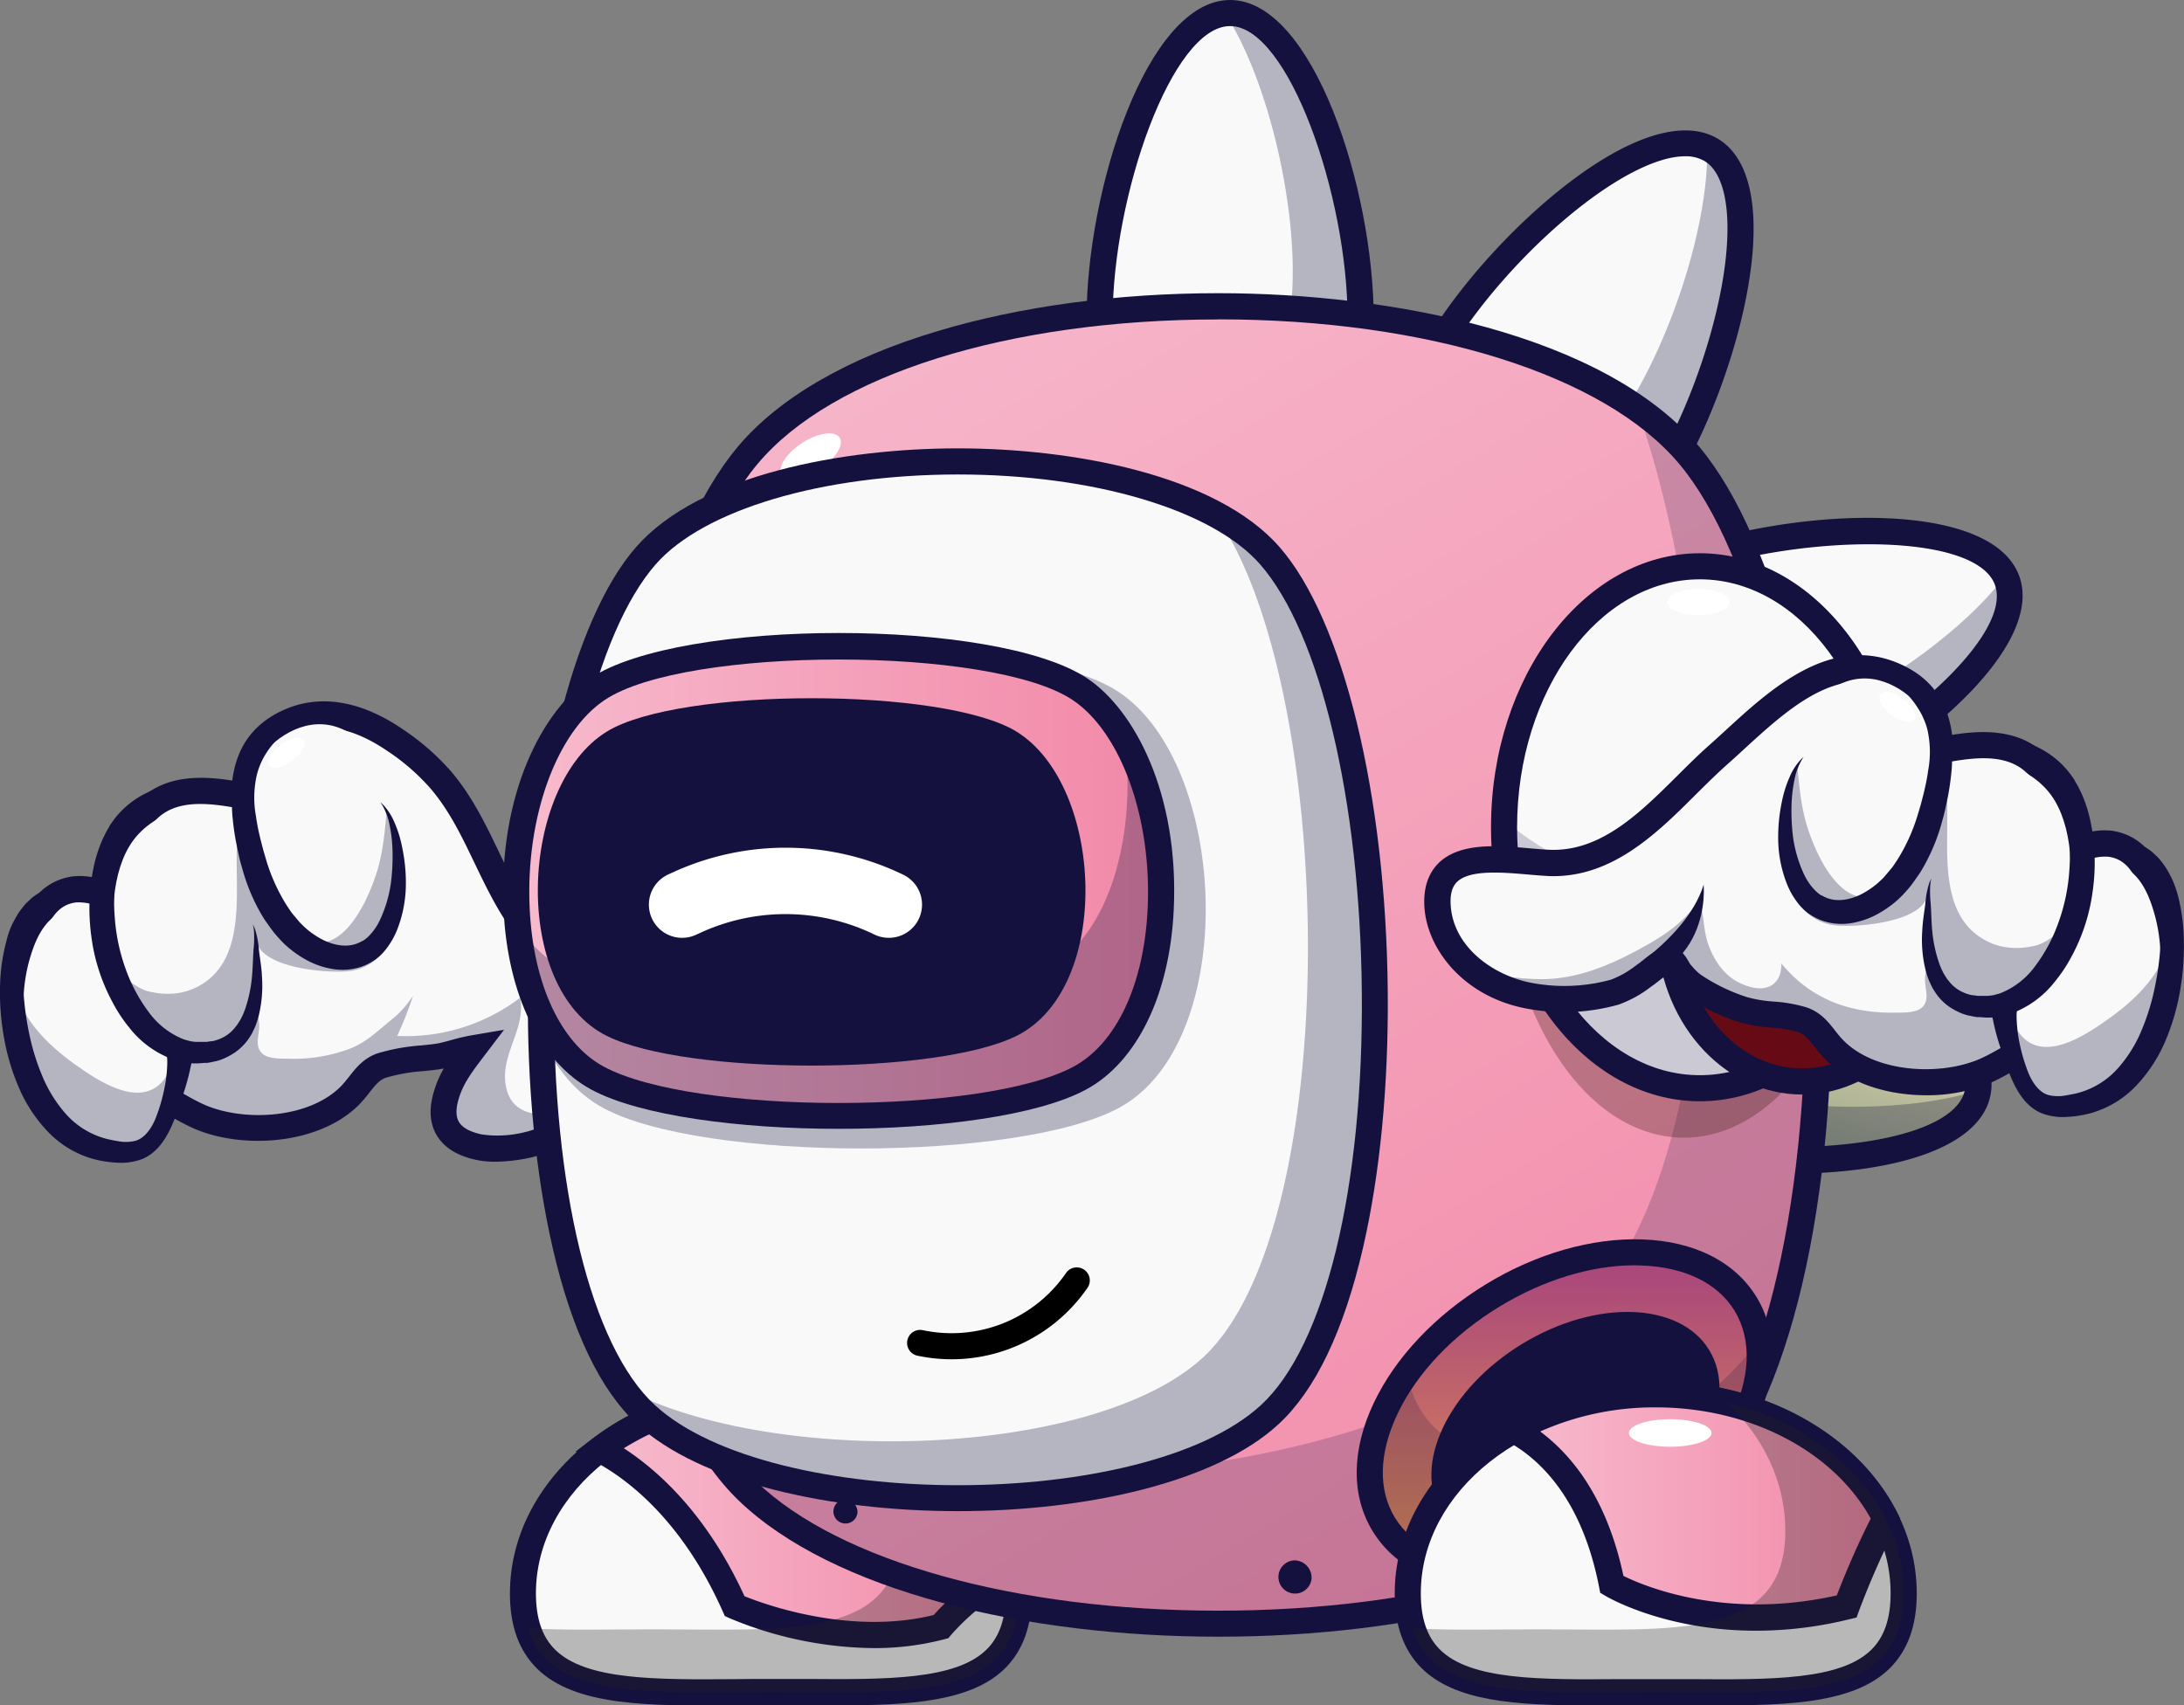 <svg id="Layer_1" data-name="Layer 1" xmlns="http://www.w3.org/2000/svg" xmlns:xlink="http://www.w3.org/1999/xlink" viewBox="0 0 489.03 381.92"><rect x="0" y="0" width="489.03" height="381.92" fill="#808080" stroke="none"/><defs><style>.cls-1{fill:#f9f9fa;}.cls-2,.cls-3,.cls-9{fill:#15113f;}.cls-11,.cls-3,.cls-7{opacity:0.3;}.cls-4{fill:#fff;}.cls-5{fill:url(#linear-gradient);}.cls-6{fill:url(#linear-gradient-2);}.cls-7{fill:#221f1f;}.cls-8{fill:url(#linear-gradient-3);}.cls-9{opacity:0.2;}.cls-10{fill:url(#linear-gradient-4);}.cls-11{fill:#36190e;}.cls-12{fill:url(#linear-gradient-5);}.cls-13{fill:url(#linear-gradient-6);}.cls-14{fill:#660b16;}.cls-15,.cls-16{fill:none;stroke-linecap:round;stroke-miterlimit:10;}.cls-15{stroke:#fff;stroke-width:14.87px;}.cls-16{stroke:#000;stroke-width:5.84px;}</style><linearGradient id="linear-gradient" x1="4735.08" y1="3630.61" x2="4793.53" y2="3630.61" gradientTransform="translate(5118.46 -3450.12) rotate(104.75)" gradientUnits="userSpaceOnUse"><stop offset="0" stop-color="#f8e1bf"/><stop offset="1" stop-color="#8b9f80"/></linearGradient><linearGradient id="linear-gradient-2" x1="134.29" y1="339.21" x2="227.72" y2="339.21" gradientUnits="userSpaceOnUse"><stop offset="0" stop-color="#f7bbce"/><stop offset="1" stop-color="#f288a8"/></linearGradient><linearGradient id="linear-gradient-3" x1="164.9" y1="40.16" x2="372.97" y2="384.72" xlink:href="#linear-gradient-2"/><linearGradient id="linear-gradient-4" x1="350.36" y1="386.66" x2="350.36" y2="253.33" gradientUnits="userSpaceOnUse"><stop offset="0" stop-color="#faaf41"/><stop offset="1" stop-color="#91298c"/></linearGradient><linearGradient id="linear-gradient-5" x1="115.59" y1="197.35" x2="259.99" y2="197.35" xlink:href="#linear-gradient-2"/><linearGradient id="linear-gradient-6" x1="339" y1="337.26" x2="422.18" y2="337.26" xlink:href="#linear-gradient-2"/></defs><title>changenarrative</title><path class="cls-1" d="M98.76,236.46c2.53-.5,4.92-1.41,7.42-1.81-2.7,3.59-5.16,6.61-6.37,11.14-1.73,6.44,1.49,9.88,7.56,11.13,3.21.66,7.3.2,10.44-.43a22.38,22.38,0,0,0,6.32-2.41c4.54-2.38,9-4.72,12.07-9,3.48-4.77,2.06-11.82-.18-16.77-3.5-7.7-11.83-12.92-17.16-19.35-8.57-10.35-11.44-24.09-20.23-34.34a51.94,51.94,0,0,0-10-8.78c-7.26-5-16-8-24.41-4-7,3.35-9.41,9-9.56,16.35-6.41-1.13-15.07-2.65-21,2.58-4.26,3.79-6.43,9.89-6.46,15.5,0,3,1.11,3.47-1.85,3.71s-5.81-1.29-8.8-.83c-7.26,1.1-9.68,8.31-10.49,14.68a43.63,43.63,0,0,0-.53,7.56,56.26,56.26,0,0,0,1.06,8.67c1.47,7,6.36,9.39,12.31,12.31,2.95,1.45,6,1.36,9.41,1.36,6.88,0,10.09,3.51,16,6.18,10,4.53,26.18,3.49,34.17-4.77,2.32-2.41,3.67-5.47,7-6.59,3.81-1.27,7.84-1.42,11.8-1.91C97.78,236.64,98.27,236.56,98.76,236.46Z"/><path class="cls-2" d="M110.92,260.17a21,21,0,0,1-4.14-.38c-4.23-.88-7.23-2.69-8.9-5.4C96.3,251.85,96,248.7,97,245a23.87,23.87,0,0,1,2.36-5.71h0c-.56.11-1.13.21-1.71.27-.91.12-1.83.21-2.75.31a39,39,0,0,0-8.47,1.48c-1.43.48-2.35,1.59-3.73,3.35a30.53,30.53,0,0,1-2.1,2.49c-9,9.3-26.64,10.3-37.47,5.41-1.89-.86-3.54-1.8-5-2.63-3.22-1.84-5.77-3.3-9.82-3.3h-.58c-3.3,0-6.73,0-10.12-1.66l-.11-.05c-6.18-3-12-5.91-13.77-14.28a58.74,58.74,0,0,1-1.12-9.13,46.89,46.89,0,0,1,.55-8.07c1.63-12.84,8-16.44,13-17.2a15.47,15.47,0,0,1,5.66.42,19.52,19.52,0,0,0,2.52.4c0-.26,0-.53,0-.82,0-6.95,2.82-13.56,7.44-17.67,5.91-5.24,13.93-4.78,20.23-3.81.93-7.38,4.55-12.49,11-15.57,8.21-3.93,17.66-2.48,27.33,4.19a54.06,54.06,0,0,1,10.61,9.28c4.72,5.51,7.8,11.91,10.77,18.1,2.84,5.9,5.52,11.47,9.49,16.27a73.06,73.06,0,0,0,6.39,6.46c4.29,4,8.72,8.13,11.18,13.55,1.28,2.83,5.06,12.6-.11,19.7-3.54,4.85-8.39,7.39-13.09,9.85a25.32,25.32,0,0,1-7.09,2.68A38.77,38.77,0,0,1,110.92,260.17Zm1.94-29.55-5,6.58c-2.4,3.19-4.3,5.7-5.28,9.34-.55,2.05-.47,3.66.22,4.78,1,1.6,3.32,2.37,5.11,2.74a24.88,24.88,0,0,0,9.28-.44,19.28,19.28,0,0,0,5.54-2.13c4.28-2.24,8.33-4.36,11.06-8.11s1.48-9.52-.48-13.84-5.8-7.93-9.84-11.7a77.36,77.36,0,0,1-6.91-7c-4.43-5.35-7.39-11.51-10.26-17.47-2.93-6.12-5.71-11.9-9.94-16.83a47.86,47.86,0,0,0-9.49-8.27c-8-5.49-15.18-6.75-21.48-3.73-5.4,2.58-7.76,6.7-7.91,13.77l-.06,3.41-3.36-.59c-6.1-1.08-13.68-2.41-18.53,1.89-3.35,3-5.45,8.09-5.48,13.33a12.24,12.24,0,0,0,.11,1.52,4.32,4.32,0,0,1-.72,3.51A5.28,5.28,0,0,1,25.58,203a17.42,17.42,0,0,1-5-.5A10.85,10.85,0,0,0,17,202.1c-1.63.25-6.62,1-8,12.16a43,43,0,0,0-.5,7.05,53.14,53.14,0,0,0,1,8.21c1.17,5.59,4.93,7.44,10.63,10.24l.11.05c2.17,1.07,4.65,1.06,7.53,1.06h.59c5.6,0,9.22,2.07,12.72,4.07,1.4.8,2.86,1.63,4.49,2.37,8.84,4,23.69,3.28,30.87-4.14.58-.61,1.12-1.3,1.69-2,1.55-2,3.31-4.23,6.49-5.3a44.93,44.93,0,0,1,9.72-1.75c.88-.09,1.77-.18,2.65-.29.44-.05.85-.12,1.26-.2h0c1-.21,2-.49,3.14-.8a40.28,40.28,0,0,1,4.39-1Z"/><path class="cls-3" d="M98.74,236.34l1-.26c2.55-.7,7.5.13,9.22-2.19-.63,3.55-5.42,5.25-7.29,8.2-1.64,2.59-2.44,7.2-1.12,10.12,3.09,6.84,13.75,4.83,19.08,2.9a48.62,48.62,0,0,0,9.28-4.23c1.45-.94,2.27-2.53,3.58-3.65-2.39,2.6-7.33,2.39-10.65,2.36-3.77,0-7.08-1.4-8.23-5.06-2.43-7.75,4.31-13.59,2.86-21.09A42.24,42.24,0,0,1,88.94,232a83.59,83.59,0,0,0,3.55-9,24.54,24.54,0,0,1-4.07,4.75c-3.45,2.68-6,5.54-10.22,7.16a35.89,35.89,0,0,1-14,2.18c-1.53,0-4.1,0-5.36-1.05-2-1.72-.72-4.17-.8-6.6-.08-2.06-1.14-5.27-.67-7.23-1.2,5-4.29,11.61-9.5,13.4-6.7,2.31-14.18-1.76-17.87-7.34-.76-1.14-1.17-2.44-2-3.53.06,3.87,2.07,7.74,3.17,11.55,4,13.83,15.87,17.06,28.92,17.58,7.88.31,16.32-3.61,20.2-10.49a17.84,17.84,0,0,1,2.41-3.85c1.73-1.67,4.27-1.15,6.42-1.26A44.57,44.57,0,0,0,98.74,236.34Z"/><path class="cls-1" d="M24.83,203.33c-3.19-1.38-7.32-.59-10.43.64-4.8,1.9-6.76,7.11-8,11.71a36.92,36.92,0,0,0-.66,15.2,50.35,50.35,0,0,0,1.64,7.67,33,33,0,0,0,7.12,13.31,18.93,18.93,0,0,0,10.2,5.78c4.88.94,8.5.71,10.95-3.88,2.15-4,3.93-14.81,1.05-18.74Z"/><path class="cls-2" d="M23.76,199l-.3-.15a5.8,5.8,0,0,0-.9-.41,12,12,0,0,0-3.76-.71,19.79,19.79,0,0,0-6,.66,17.37,17.37,0,0,0-3.56,1.33,10.89,10.89,0,0,0-1.85,1.16l-.23.17-.26.25-.37.35-.74.69c-.5.59-1.06,1.28-1.53,1.95a22.36,22.36,0,0,0-1.21,2.09,16.14,16.14,0,0,0-1,2.26A24.53,24.53,0,0,0,1.37,211,42.32,42.32,0,0,0,0,221.3a56.61,56.61,0,0,0,.88,11,49.84,49.84,0,0,0,3.23,11,33.23,33.23,0,0,0,6.42,9.94,22.4,22.4,0,0,0,10,6.21,22.93,22.93,0,0,0,2.82.63,26.51,26.51,0,0,0,2.68.29,13.49,13.49,0,0,0,5.75-.78c5.55-2.23,7.48-9.33,9.21-14.45a53.28,53.28,0,0,0,1.75-6.44c.16-.83.57-1.55-.17-2.06a11.19,11.19,0,0,0-2.51-.95,27.23,27.23,0,0,1-3.37-1.58c.57.31.77,3,.77,3.62a31.14,31.14,0,0,1-.6,5.78,38.63,38.63,0,0,1-2,6.89c-.93,2.32-2.51,4.54-4.57,5.09a9.06,9.06,0,0,1-3.78.09c-.75-.12-1.39-.25-2.26-.44a16.4,16.4,0,0,1-2.11-.63,18.38,18.38,0,0,1-7.48-5.14A30.35,30.35,0,0,1,9.48,241a51.07,51.07,0,0,1-3-9.8,65.52,65.52,0,0,1-1.27-10,46.24,46.24,0,0,1,.44-9.31,23.17,23.17,0,0,1,1-4,18.32,18.32,0,0,1,.75-1.8c.28-.53.55-1,.86-1.5.21-.27.43-.53.64-.79l.32-.38.08-.1.06-.07-.06.06.14-.15a12.09,12.09,0,0,1,1.28-1.07,15.19,15.19,0,0,1,2.85-1.64,21.78,21.78,0,0,1,5.29-1.61,13.51,13.51,0,0,1,3.61-.12,8.44,8.44,0,0,1,1,.17Z"/><path class="cls-1" d="M54.3,182.6c-8.55-4.21-20.51-1.36-25.45,7.1-4.22,7.23-4.34,18.77-1.85,27.18,2.42,8.21,8.53,18.59,18.2,18.89,10.94.34,12.8-10.43,12.2-19.48-.15-2.25.09-5-.76-7.13Z"/><path class="cls-2" d="M54,178.34l-1.25-.73a19,19,0,0,0-3.85-1.54,22.65,22.65,0,0,0-14.95,1,20.29,20.29,0,0,0-8.38,6.39l-.85,1.19-.1.15,0,0-.07.12,0,.07-.17.28-.33.57-.33.58-.34.69c-.21.46-.47.94-.64,1.39a31.32,31.32,0,0,0-1.77,5.69,45,45,0,0,0-.85,12.2,49.73,49.73,0,0,0,.81,6.25,42.59,42.59,0,0,0,4.37,12A32.79,32.79,0,0,0,28.84,230a21.85,21.85,0,0,0,10.57,7.49,12.38,12.38,0,0,0,1.6.37,7.93,7.93,0,0,0,1.6.24l.81.05.4,0h.55l1.35-.11.68,0,.83-.15c.55-.12,1.11-.22,1.64-.37a14,14,0,0,0,2.87-1.28A12,12,0,0,0,56,232.13l.37-.59.29-.61c.19-.41.4-.81.56-1.22a22,22,0,0,0,.75-2.4,28.44,28.44,0,0,0,.69-8.55c-.11-2.51-.56-4.63-.71-6.33a20.19,20.19,0,0,0-.76-4.06,5.4,5.4,0,0,0-.41-1c-.1-.22-.16-.33-.16-.33s0,.12.08.36a8.24,8.24,0,0,1,.16,1.05,24.31,24.31,0,0,1-.07,4c-.16,1.8-.14,3.91-.37,6.27a30.7,30.7,0,0,1-1.65,7.59,16.8,16.8,0,0,1-.85,1.89c-.17.31-.36.59-.54.88l-.28.44-.32.39a8.09,8.09,0,0,1-3.09,2.54,9.47,9.47,0,0,1-1.94.68c-.33.06-.66.07-1,.12l-.49.08H44.15c-.16,0,.17,0,.13,0H44.2l-.14,0-.28,0-.56-.07a5.4,5.4,0,0,1-1.13-.23,10.68,10.68,0,0,1-1.1-.33,17.74,17.74,0,0,1-7.71-6.08,36.26,36.26,0,0,1-5.15-9.64A42.55,42.55,0,0,1,25.74,206a53.3,53.3,0,0,1-.19-5.49,46,46,0,0,1,.46-5.32,34.14,34.14,0,0,1,1.18-4.93,19.33,19.33,0,0,1,2-4.27,20.06,20.06,0,0,1,1.33-1.81A20.76,20.76,0,0,1,32,182.61l.81-.73.86-.65a16.6,16.6,0,0,1,1.76-1.15,22.53,22.53,0,0,1,7.2-2.6,24.42,24.42,0,0,1,6.07-.27,21.85,21.85,0,0,1,3.93.71Z"/><path class="cls-1" d="M77.42,163.66c-7-3.64-14.16,0-18.71,5.28-5.44,6.34-4.79,13.36-3,21,1.56,6.83,4.23,13.75,9.3,18.93,4.2,4.28,11.85,7.89,17.73,4,4.25-2.84,6.12-9.37,6.49-14,.42-5.2-.31-13.76-4-17.53Z"/><path class="cls-2" d="M77.42,161.26l-1.16-.73a11.91,11.91,0,0,0-3.78-1.34,12.84,12.84,0,0,0-6.35.52A19.49,19.49,0,0,0,59,164a22.56,22.56,0,0,0-3.22,3.55,18.75,18.75,0,0,0-2.5,4.73,25.5,25.5,0,0,0-1.16,11.18,52.68,52.68,0,0,0,.84,5.63c.19.92.39,1.85.58,2.78s.51,1.91.77,2.87a42.68,42.68,0,0,0,4.87,11.12c.6.85,1.19,1.71,1.82,2.54s1.3,1.57,2.1,2.43a20.47,20.47,0,0,0,2.39,2.11,22.61,22.61,0,0,0,2.67,1.79,18.32,18.32,0,0,0,6.1,2.24,13.26,13.26,0,0,0,6.69-.48,12.3,12.3,0,0,0,3-1.54l.18-.11,0,0,.14-.1.06-.06.25-.21c.18-.15.31-.24.53-.45a11.86,11.86,0,0,0,1.16-1.25,17.71,17.71,0,0,0,2.83-5A28.38,28.38,0,0,0,90.88,198a38.23,38.23,0,0,0-.78-8A26.59,26.59,0,0,0,88.25,184a13.48,13.48,0,0,0-2.1-3.38,7.32,7.32,0,0,0-.73-.74l-.26-.24s.07.1.19.3a7,7,0,0,1,.52.87,14.7,14.7,0,0,1,1.28,3.57,31.38,31.38,0,0,1,.73,5.81,46.78,46.78,0,0,1-.35,7.56A29.07,29.07,0,0,1,85.09,206a13,13,0,0,1-2.42,3.55,8,8,0,0,1-.66.6,4.76,4.76,0,0,1-.49.37l-.26.2-.07.05.08-.06,0,0-.11,0a7.17,7.17,0,0,1-1.8.78c-2.49.72-5.56,0-8.31-1.72a18.36,18.36,0,0,1-2-1.41c-.33-.26-.62-.52-.89-.77s-.61-.59-.94-.92c-.49-.54-1.08-1.28-1.62-1.91s-1-1.42-1.48-2.12a41.55,41.55,0,0,1-4.39-9.62L59,190.55c-.23-.88-.46-1.76-.68-2.63-.42-1.74-.78-3.44-1-5.1a22.8,22.8,0,0,1,.18-9.24A16.28,16.28,0,0,1,59,169.71a19.5,19.5,0,0,1,2.37-3.39,19.13,19.13,0,0,1,5.6-4.55,12.39,12.39,0,0,1,5.42-1.43,12.94,12.94,0,0,1,3.72.49Z"/><path class="cls-3" d="M38,239.7c-4.17,8.58-12.74,4.38-18.78.36-6.63-4.43-13.09-9.9-15.51-17.48-2.57,7.55,1.86,17.77,5,24.19,3.59,7.29,8,10.4,16.12,11.59C34.41,259.77,40.56,248.19,38,239.7Z"/><path class="cls-3" d="M86.68,181c-.33,3.13,2.06,5.95,2.84,8.85a31.71,31.71,0,0,1,.71,8.19c.09,7.92-3,18.19-11.82,19.42-4.39.6-20.12-.48-21-6.92.92,6.84,1.6,15.46-3.46,21A11.61,11.61,0,0,1,45.33,235c-8.26.09-10.8-5.25-15.57-11-2.73-3.29-5.48-8-6-12.24-.34,4,6,9.41,9.44,10.25,5,1.22,9.67.45,13.53-2.66C54.06,213.4,53,201.75,53,193c0-4.49,0-9.44,1.41-13.5.77,5,3.07,10.32,4.8,15.21,1.6,4.56,2.64,10.86,6.43,14,10,8.32,16.79-6.68,19-14.27C85.89,190,86.18,185.69,86.68,181Z"/><path class="cls-4" d="M60.36,171.48c.73,1,3,.45,5.14-1.15s3.21-3.68,2.48-4.64-3-.45-5.14,1.15S59.63,170.52,60.36,171.48Z"/><path class="cls-1" d="M304.66,71.3c0,27.44-13.08,31-29.22,31s-29.22-3.54-29.22-31S259.3,2.92,275.44,2.92,304.66,43.87,304.66,71.3Z"/><path class="cls-2" d="M275.44,105.2c-16.69,0-32.14-4.11-32.14-33.9C243.3,42.59,256.79,0,275.44,0s32.15,42.59,32.15,71.3C307.59,101.09,292.14,105.2,275.44,105.2Zm0-99.36c-13.05,0-26.3,38.09-26.3,65.46,0,25.94,11.91,28.05,26.3,28.05s26.3-2.11,26.3-28C301.74,43.93,288.49,5.84,275.44,5.84Z"/><path class="cls-3" d="M275.44,2.92a10.19,10.19,0,0,0-1.1.09c9,14,15.13,39,15.13,57.77,0,27.44-13.09,31-29.22,31A57.59,57.59,0,0,1,249.93,91c5,9.65,14.55,11.3,25.51,11.3,16.14,0,29.22-3.54,29.22-31S291.58,2.92,275.44,2.92Z"/><path class="cls-1" d="M372.39,107.2C358,130.59,345,126.76,331.28,118.32S308.22,100,322.57,76.63s46.92-51.43,60.68-43S386.74,83.82,372.39,107.2Z"/><path class="cls-2" d="M349.21,127.72c-6.65,0-13.16-3-19.46-6.91-14.23-8.74-25.25-20.32-9.67-45.71,7.39-12,19.38-25.15,31.28-34.22,14.18-10.8,26-14.26,33.42-9.73s9.66,16.67,6.45,34.19c-2.7,14.72-9,31.35-16.35,43.39C366.19,122.88,357.59,127.72,349.21,127.72ZM377.31,35c-5.5,0-13.44,3.67-22.4,10.49-11.37,8.67-22.81,21.17-29.85,32.64-13.56,22.11-4.52,30.14,7.75,37.67s23.52,12,37.08-10.16h0c7-11.46,13-27.32,15.59-41.38,2.67-14.55,1.26-25.08-3.76-28.16A8.27,8.27,0,0,0,377.31,35Z"/><path class="cls-3" d="M383.25,33.64a10,10,0,0,0-1-.5c.36,16.64-7.53,41.17-17.33,57.15-14.35,23.38-27.36,19.55-41.11,11.11a57.69,57.69,0,0,1-8.39-6.05c-.79,10.84,6.49,17.23,15.84,23C345,126.76,358,130.59,372.39,107.2S397,42.08,383.25,33.64Z"/><path class="cls-1" d="M395.51,181.19c-25.71,9.57-33.59-1.46-39.22-16.58s-6.87-28.63,18.84-38.2,68.65-11.58,74.28,3.54S421.23,171.62,395.51,181.19Z"/><path class="cls-2" d="M378.84,187.68a23.13,23.13,0,0,1-11.95-3c-7-4.13-10.69-12-13.34-19.05s-5-15.41-2.36-23.14c2.7-7.92,10.19-14.08,22.92-18.81,26.91-10,71.53-12.22,78,5.25s-28.71,45-55.62,55C389.82,186.43,383.94,187.68,378.84,187.68Zm39.56-65.79c-13.66,0-29.71,2.59-42.25,7.26-11,4.09-17.33,9.07-19.43,15.22-2,6,0,13.08,2.31,19.22s5.36,12.84,10.82,16,13.67,2.9,24.64-1.19h0c25.66-9.55,56.73-35.25,52.18-47.48C444.34,124.72,432.68,121.89,418.4,121.89Z"/><path class="cls-3" d="M449.41,130a10.07,10.07,0,0,0-.47-1c-10,13.33-31.3,27.79-48.87,34.33-25.71,9.57-33.59-1.46-39.22-16.59a56.67,56.67,0,0,1-2.87-9.93c-7.3,8.05-5.51,17.57-1.69,27.85,5.63,15.12,13.51,26.15,39.22,16.58S455,145.08,449.41,130Z"/><path class="cls-5" d="M369.14,256.1c-26.53-7-26.62-20.53-22.51-36.14S357.49,192.6,384,199.59s62.8,30.06,58.69,45.67S395.67,263.09,369.14,256.1Z"/><path class="cls-2" d="M400.79,262.84a131.57,131.57,0,0,1-32.39-3.91c-28.81-7.58-28.85-23.57-24.6-39.71,1.93-7.34,4.79-15.48,11.39-20.28,6.77-4.93,16.44-5.64,29.57-2.18,27.77,7.31,65.52,31.21,60.77,49.24C442.42,257.82,422.18,262.84,400.79,262.84Zm-30.58-62.39c-4.8,0-8.63,1.07-11.58,3.21-5.11,3.73-7.51,10.71-9.18,17-3.66,13.92-4.65,26,20.43,32.58,26.48,7,66.68,3.85,70-8.77s-30.13-35.13-56.6-42.1A52.18,52.18,0,0,0,370.21,200.45Z"/><path class="cls-3" d="M442.71,245.26a10.36,10.36,0,0,0,.19-1.09c-15.82,5.16-41.59,4.69-59.72-.08-26.53-7-26.62-20.54-22.51-36.15a58.16,58.16,0,0,1,3.37-9.78c-10.6,2.38-14.62,11.2-17.41,21.8-4.11,15.61-4,29.16,22.51,36.14S438.6,260.86,442.71,245.26Z"/><path class="cls-1" d="M228.14,356.83c0,24.61-24.86,22.09-55.52,22.09s-55.52,2.52-55.52-22.09,24.86-44.57,55.52-44.57S228.14,332.21,228.14,356.83Z"/><path class="cls-2" d="M187.56,381.92c-2.32,0-4.69,0-7.11,0-5.11,0-10.54,0-15.66,0-19.3.14-36,.26-44.61-8.31-4-4-6-9.49-6-16.74,0-26.19,26.21-47.5,58.44-47.5s58.44,21.31,58.44,47.5c0,7.25-2,12.73-6,16.74C217.51,381.07,203.8,381.92,187.56,381.92ZM172.62,376c2.67,0,5.3,0,7.88,0,18,.13,33.53.24,40.44-6.62,2.88-2.85,4.28-7,4.28-12.59,0-23-23.6-41.65-52.6-41.65S120,333.86,120,356.83c0,5.62,1.4,9.74,4.28,12.59,6.91,6.86,22.44,6.75,40.44,6.62C167.32,376,170,376,172.62,376Z"/><path class="cls-6" d="M172.62,312.26c-14.87,0-28.37,4.7-38.33,12.34,7.45,3.9,20.58,13.43,30.22,35.11,0,0,23.34,10.66,46.17,4.57,0,0,7.12-8.59,17-12.87C224.39,329.35,201,312.26,172.62,312.26Z"/><path class="cls-2" d="M195.56,369.09a85.33,85.33,0,0,1-32.26-6.72l-1-.46-.45-1c-9.37-21.08-22.13-30.17-28.9-33.71l-4.06-2.12,3.63-2.79c10.89-8.35,25.13-12.95,40.11-12.95,29.47,0,54.4,17.91,58,41.64l.34,2.23-2.07.89c-9.13,3.94-15.89,12-15.95,12.06l-.6.71-.9.24A61.35,61.35,0,0,1,195.56,369.09ZM166.7,357.47c4.49,1.82,23.68,8.82,42.37,4.21a55.57,55.57,0,0,1,15.37-12c-4.31-19.84-26.12-34.54-51.82-34.54a61.32,61.32,0,0,0-32.93,9.2C147.34,329.32,158.29,339.09,166.7,357.47Z"/><path class="cls-7" d="M188.64,314.15c8.11,7.75,13,17.74,13,28.65,0,24.62-24.86,22.09-55.53,22.09-10.19,0-19.74.28-27.95-.25,5,16.22,27.51,14.28,54.45,14.28,30.66,0,55.52,2.52,55.52-22.09C228.14,336.69,211.49,319.67,188.64,314.15Z"/><path class="cls-4" d="M185.11,320.92c0,1.7-4.14,3.08-9.25,3.08s-9.24-1.38-9.24-3.08,4.14-3.09,9.24-3.09S185.11,319.21,185.11,320.92Z"/><path class="cls-8" d="M378.31,333.88c-41,39.6-169.92,39.6-210.94,0-40.39-39-36.72-188,0-231.86C204.66,57.46,341,57.46,378.31,102,415,145.9,418.71,294.88,378.31,333.88Z"/><path class="cls-2" d="M272.84,366.54c-43.2,0-86.4-10.19-107.5-30.56-19.19-18.52-30.33-62-29.81-116.23C136,168,147.65,121,165.13,100.14c9.18-11,24.69-20,44.85-26,18.53-5.55,40.27-8.48,62.86-8.48,38.13,0,86.45,9,107.71,34.46C398,121,409.65,168,410.15,219.75c.53,54.25-10.62,97.71-29.81,116.23h0C359.24,356.35,316,366.54,272.84,366.54Zm0-295c-47,0-86.51,12.41-103.22,32.37s-27.76,65.42-28.24,115.92c-.5,51.89,10.24,94.79,28,112,18.46,17.81,58.09,28.88,103.44,28.88s85-11.07,103.44-28.88h0c17.79-17.18,28.53-60.08,28-112-.49-50.5-11.57-96-28.24-115.92S319.81,71.52,272.84,71.52Z"/><path class="cls-9" d="M378.31,102a59.43,59.43,0,0,0-11.71-10.5C388.82,155.34,388.54,265,352,295.31c-54.63,45.39-175.41,45.39-202.09,7.07,4.46,13.57,10.26,24.55,17.45,31.5,41,39.6,169.92,39.6,210.94,0C418.71,294.88,415,145.9,378.31,102Z"/><path class="cls-4" d="M188,98c1.06,1.65-1,4.86-4.56,7.18s-7.35,2.85-8.41,1.21,1-4.86,4.56-7.17S186.93,96.38,188,98Z"/><path class="cls-2" d="M387.31,303.65a3.72,3.72,0,1,1-3.7-4.1A3.91,3.91,0,0,1,387.31,303.65Z"/><path class="cls-2" d="M293.68,353.54a3.72,3.72,0,1,1-3.7-4.1A3.9,3.9,0,0,1,293.68,353.54Z"/><path class="cls-2" d="M192,338.79a2.7,2.7,0,1,1-2.69-3A2.84,2.84,0,0,1,192,338.79Z"/><path class="cls-10" d="M390.88,292c8.92,14.65-2,37.57-24.37,51.2s-47.76,12.8-56.68-1.86,2-37.57,24.37-51.2S382,277.34,390.88,292Z"/><path class="cls-2" d="M334.61,355.82l-1.58,0c-11.73-.39-20.85-5-25.69-12.94s-4.74-18.17.3-28.76c4.85-10.18,13.74-19.57,25-26.46s23.73-10.46,35-10.1c11.72.39,20.85,5,25.69,12.94,9.74,16-1.63,40.77-25.35,55.21C357.25,352.25,345.45,355.82,334.61,355.82Zm31.48-72.46c-9.77,0-20.5,3.27-30.37,9.28-10.34,6.3-18.44,14.81-22.8,24-4.17,8.76-4.38,17-.59,23.22s11.2,9.81,20.89,10.12c10.13.35,21.42-2.95,31.77-9.25,21-12.76,31.47-33.93,23.4-47.19-3.79-6.21-11.2-9.81-20.89-10.13Z"/><path class="cls-9" d="M374.69,317.48c-22.38,13.63-47.76,12.8-56.68-1.85a21.36,21.36,0,0,1-2.88-8.3c-8.54,11.63-11.06,24.55-5.3,34,8.92,14.66,34.3,15.49,56.68,1.86,18.49-11.26,29.14-28.86,27.26-42.91A66.59,66.59,0,0,1,374.69,317.48Z"/><path class="cls-2" d="M382.72,302.35c6.6,10.84-1.48,27.79-18,37.87s-35.31,9.46-41.91-1.37,1.48-27.79,18-37.87S376.12,291.52,382.72,302.35Z"/><ellipse class="cls-11" cx="377.05" cy="190.8" rx="40.66" ry="63.98"/><ellipse class="cls-1" cx="380.62" cy="185.27" rx="43.83" ry="58.44"/><path class="cls-2" d="M380.62,246.63c-25.79,0-46.76-27.53-46.76-61.36s21-61.37,46.76-61.37,46.75,27.53,46.75,61.37S406.4,246.63,380.62,246.63Zm0-116.89c-22.56,0-40.92,24.91-40.92,55.53s18.36,55.52,40.92,55.52,40.91-24.91,40.91-55.52S403.17,129.74,380.62,129.74Z"/><path class="cls-9" d="M393.47,202.8c-22.45,0-42.65-7.38-56.66-19.14,0,.54,0,1.07,0,1.61,0,32.27,19.63,58.44,43.84,58.44,20.88,0,38.33-19.47,42.74-45.53A97.23,97.23,0,0,1,393.47,202.8Z"/><path class="cls-4" d="M387.29,134.84c0,1.62-3.14,2.93-7,2.93s-7-1.31-7-2.93,3.14-2.92,7-2.92S387.29,133.23,387.29,134.84Z"/><path class="cls-1" d="M284.32,316.83c-27.16,25-112.5,25-139.65,0-32.88-30.23-29.89-158.41,0-192.42,24.68-28.1,115-28.1,139.65,0C314.21,158.42,317.2,286.6,284.32,316.83Z"/><path class="cls-2" d="M214.49,338.42c-28.85,0-57.71-6.48-71.8-19.44-8.27-7.61-14.65-20.91-18.94-39.53C119.93,262.9,118,243,118.21,222c.41-44.16,9.93-83.22,24.26-99.53s46.58-22.06,72-22.06,57.73,5.79,72,22.06,23.86,55.37,24.27,99.53c.19,21-1.72,40.89-5.54,57.44-4.3,18.62-10.67,31.92-18.94,39.53h0C272.2,331.94,243.35,338.42,214.49,338.42Zm0-232.16c-30.36,0-56.91,7.88-67.63,20.08-13.46,15.31-22.41,52.89-22.81,95.72-.41,43.94,8.25,79.43,22.6,92.62,26,23.91,109.69,23.91,135.69,0h0c14.35-13.19,23-48.68,22.59-92.62-.39-42.83-9.35-80.41-22.81-95.72C271.4,114.14,244.86,106.26,214.49,106.26Z"/><path class="cls-3" d="M284.32,124.41A43.57,43.57,0,0,0,272,115.06c27.35,38.42,29.18,159.71-2.69,189-24.43,22.46-96,24.71-129.83,6.75a37.67,37.67,0,0,0,5.2,6c27.15,25,112.49,25,139.65,0C317.2,286.6,314.21,158.42,284.32,124.41Z"/><path class="cls-3" d="M250.51,248.13c-22.45,12.09-93,12.09-115.45,0-27.18-14.63-24.71-76.69,0-93.15,20.41-13.6,95-13.6,115.45,0C275.22,171.44,277.69,233.5,250.51,248.13Z"/><path class="cls-12" d="M241.78,241.44c-21,11.31-87,11.31-108,0-25.42-13.69-23.11-71.72,0-87.12,19.09-12.72,88.89-12.72,108,0C264.89,169.72,267.2,227.75,241.78,241.44Z"/><path class="cls-2" d="M187.79,252.8c-22.26,0-44.51-2.93-55.37-8.78-11.42-6.15-18.76-21.22-19.66-40.32-1.22-26,8.87-44.79,19.42-51.81,20.27-13.51,90.95-13.51,111.22,0,10.55,7,20.64,25.77,19.42,51.81-.9,19.1-8.24,34.17-19.66,40.32C232.3,249.87,210,252.8,187.79,252.8Zm0-105.1c-21.66,0-43.31,3-52.37,9.05-10.86,7.23-17.77,26.43-16.82,46.68.8,17,7,30.28,16.59,35.44,20.15,10.86,85.05,10.86,105.2,0h0c9.59-5.16,15.79-18.41,16.59-35.44.95-20.25-6-39.45-16.82-46.68C231.1,150.71,209.45,147.7,187.79,147.7Z"/><path class="cls-3" d="M251.9,165.79c2.47,20.73-2.94,43.39-17.62,51.3-21,11.3-87,11.3-108,0A28.39,28.39,0,0,1,115.93,207c1.38,15,7.15,28.67,17.87,34.44,21,11.31,87,11.31,108,0S264.84,188.59,251.9,165.79Z"/><path class="cls-2" d="M227.59,232c-17.83,8.85-73.87,8.85-91.7,0-21.59-10.71-19.62-56.12,0-68.17,16.21-9.95,75.49-9.95,91.7,0C247.21,175.9,249.18,221.31,227.59,232Z"/><path class="cls-1" d="M426.26,356.83c0,24.61-24.86,22.09-55.52,22.09s-55.53,2.52-55.53-22.09,24.86-44.57,55.53-44.57S426.26,332.21,426.26,356.83Z"/><path class="cls-2" d="M355.79,381.92c-16.23,0-29.94-.85-37.49-8.35-4-4-6-9.49-6-16.74,0-26.19,26.22-47.5,58.45-47.5s58.44,21.31,58.44,47.5c0,7.25-2,12.73-6,16.74-8.63,8.57-25.3,8.45-44.6,8.31-5.12,0-10.55,0-15.67,0C360.49,381.9,358.11,381.92,355.79,381.92Zm14.95-66.74c-29,0-52.6,18.68-52.6,41.65,0,5.62,1.4,9.74,4.28,12.59,6.9,6.86,22.44,6.75,40.44,6.62,5.15,0,10.61,0,15.75,0,18,.13,33.54.24,40.45-6.62,2.88-2.85,4.28-7,4.28-12.59C423.34,333.86,399.74,315.18,370.74,315.18Z"/><path class="cls-13" d="M370.74,312.26a65,65,0,0,0-31.74,8c7.82,4.29,17.86,13.76,21.92,34.6,0,0,21.21,12.6,52.56,4.91a192.28,192.28,0,0,1,8.7-19.71C413.93,323.76,394,312.26,370.74,312.26Z"/><path class="cls-2" d="M393.2,365.2c-20.29,0-33.08-7.42-33.77-7.83l-1.12-.67-.25-1.29c-3.86-19.77-13.26-28.63-20.46-32.59L333,320.29l4.6-2.58a67.88,67.88,0,0,1,33.16-8.38c23.79,0,45,11.55,54.05,29.41l.68,1.34-.7,1.33a190.16,190.16,0,0,0-8.55,19.37l-.53,1.46-1.52.37A87.84,87.84,0,0,1,393.2,365.2Zm-29.69-12.28c4.53,2.25,22.74,10,47.78,4.37,1.15-3,3.94-10,7.6-17.21-8.43-15.17-27.14-24.9-48.15-24.9a63,63,0,0,0-25.87,5.4C352.05,325.93,359.83,335.58,363.51,352.92Z"/><path class="cls-7" d="M386.76,314.15c8.11,7.75,13,17.74,13,28.65,0,24.62-24.85,22.09-55.52,22.09-10.2,0-19.74.28-27.95-.25,5,16.22,27.5,14.28,54.45,14.28,30.66,0,55.52,2.52,55.52-22.09C426.26,336.69,409.61,319.67,386.76,314.15Z"/><path class="cls-4" d="M383.23,320.92c0,1.7-4.14,3.08-9.25,3.08s-9.25-1.38-9.25-3.08,4.14-3.09,9.25-3.09S383.23,319.21,383.23,320.92Z"/><ellipse class="cls-14" cx="403.53" cy="207.67" rx="29.64" ry="34.52"/><path class="cls-2" d="M403.53,245.12c-17.95,0-32.56-16.8-32.56-37.45s14.61-37.44,32.56-37.44,32.56,16.79,32.56,37.44S421.48,245.12,403.53,245.12Zm0-69.05c-14.73,0-26.72,14.18-26.72,31.6s12,31.6,26.72,31.6,26.71-14.17,26.71-31.6S418.26,176.07,403.53,176.07Z"/><path class="cls-1" d="M390.28,226.1a42.83,42.83,0,0,1-11.19-5.45,17.29,17.29,0,0,1-2.74-2.67c-.72-.78-1.36-2.65-2.21-2.89-1.57-.43-4.34,2.23-5.53,3a26.47,26.47,0,0,1-7.06,4,42.1,42.1,0,0,1-18.35.94c-10.34-1.66-20.53-9.23-21.32-20-1-13.79,14.82-10.39,24.55-9.85,16.4.91,27.23-14.42,38.23-24.15,10.57-9.33,24.51-24.93,40.19-17.42,7,3.34,9.42,9,9.56,16.34,6.41-1.13,15.07-2.65,21,2.59,4.27,3.79,6.44,9.88,6.46,15.5,0,3-1.1,3.46,1.85,3.71s5.81-1.29,8.8-.84c7.26,1.11,9.69,8.31,10.5,14.69a44.51,44.51,0,0,1,.52,7.55,56.37,56.37,0,0,1-1.05,8.68c-1.48,7-6.37,9.38-12.32,12.31-2.94,1.44-6,1.35-9.4,1.35-6.88,0-10.09,3.51-16,6.19-10,4.52-26.18,3.48-34.17-4.78-2.32-2.4-3.67-5.46-7-6.58C399.35,227,394.57,227.47,390.28,226.1Z"/><path class="cls-2" d="M431.28,245.28c-8.48,0-17.29-2.58-22.82-8.3a30.44,30.44,0,0,1-2.1-2.48c-1.38-1.77-2.3-2.88-3.74-3.36a27.58,27.58,0,0,0-6-1,34,34,0,0,1-7.18-1.23h0a46,46,0,0,1-12-5.82,16.28,16.28,0,0,1-2.82-2.64l-.42-.47a8.73,8.73,0,0,1-1.08-1.56c-.63.41-1.37,1-1.76,1.31s-.79.63-1.08.83l-.6.42a26.15,26.15,0,0,1-7.25,4,44.78,44.78,0,0,1-19.7,1.05c-14.68-2.37-23.07-13.21-23.77-22.7-.31-4.25.74-7.6,3.12-10,4.75-4.7,13.16-4,20.56-3.34,1.39.12,2.72.23,3.95.3,11.68.67,20.52-8.15,29.08-16.65,2.41-2.4,4.69-4.67,7.06-6.76,1.18-1.05,2.41-2.18,3.68-3.34,10.14-9.31,24-22.05,39.7-14.54,6.44,3.08,10.05,8.19,11,15.57,6.3-1,14.32-1.42,20.22,3.81,4.63,4.11,7.41,10.72,7.45,17.67,0,.29,0,.57,0,.82a17.93,17.93,0,0,0,2.52-.4,15.45,15.45,0,0,1,5.66-.42c5,.77,11.33,4.37,13,17.21a46.78,46.78,0,0,1,.54,8.07,58.79,58.79,0,0,1-1.11,9.13c-1.76,8.37-7.6,11.24-13.77,14.27l-.12.06c-3.38,1.66-6.81,1.65-10.12,1.65h-.57c-4.05,0-6.6,1.46-9.82,3.3-1.45.83-3.1,1.77-5,2.63A36.36,36.36,0,0,1,431.28,245.28Zm-57.51-33.16a4.08,4.08,0,0,1,1.14.16c1.68.46,2.54,1.94,3.17,3a7.7,7.7,0,0,0,.44.72l.44.49a12.28,12.28,0,0,0,1.77,1.73,40.57,40.57,0,0,0,10.44,5.08h0a28.73,28.73,0,0,0,6,1,33,33,0,0,1,7.33,1.3c3.17,1.06,4.93,3.31,6.48,5.3.57.72,1.11,1.41,1.7,2,7.18,7.42,22,8.14,30.86,4.14,1.64-.74,3.09-1.57,4.5-2.37,3.5-2,7.11-4.07,12.72-4.07h.58c2.89,0,5.37,0,7.54-1.06l.11-.05c5.69-2.8,9.45-4.65,10.63-10.23a54.38,54.38,0,0,0,1-8.22,41.7,41.7,0,0,0-.51-7c-1.42-11.16-6.4-11.92-8-12.17a10.8,10.8,0,0,0-3.61.36,16.74,16.74,0,0,1-5,.5,5.33,5.33,0,0,1-3.92-1.57,4.39,4.39,0,0,1-.72-3.52,9.3,9.3,0,0,0,.11-1.52c0-5.24-2.12-10.35-5.48-13.33-4.84-4.3-12.43-3-18.52-1.89l-3.36.59-.07-3.41c-.14-7.07-2.5-11.19-7.9-13.77-12.12-5.79-23.33,4.49-33.23,13.57-1.29,1.19-2.55,2.34-3.76,3.41-2.24,2-4.46,4.19-6.82,6.53-9,9-19.27,19.13-33.51,18.35-1.29-.08-2.68-.19-4.13-.32-5.84-.5-13.12-1.13-15.95,1.67-1.13,1.11-1.58,2.87-1.4,5.36.7,9.52,10,15.94,18.87,17.37a39.35,39.35,0,0,0,17-.85,21.59,21.59,0,0,0,5.64-3.2l.62-.44c.21-.14.47-.36.78-.6C369.35,213.84,371.51,212.12,373.77,212.12Z"/><path class="cls-3" d="M390.28,226.1a42.83,42.83,0,0,1-11.19-5.45,17.29,17.29,0,0,1-2.74-2.67c-.72-.78-1.36-2.65-2.21-2.89-1.57-.43-4.34,2.23-5.53,3a26.47,26.47,0,0,1-7.06,4c-3.36,1.05-7.54,2-11,1.31s-6.85,0-10.14-1.41c-2.72-1.12-4.7-2.94-7.11-4.67,3.15,1.54,6.64,1.75,10.23,1.93,9.05.45,17.27-3.13,25-7.49,5-2.79,8.69-5.56,12-10.14,1.11,3.43.8,7.06,2.22,10.54,1.79,4.35,4.47,7.57,9.13,8.85,4.14,1.14,7.05-.79,7-5.23,6.66,8.09,15.54,11.26,26,11,1.52,0,4.1,0,5.36-1.05,2-1.72.72-4.17.8-6.59.07-2.07,1.14-5.28.67-7.24,1.2,5,4.29,11.61,9.49,13.41,6.71,2.31,14.19-1.77,17.88-7.34.75-1.14,1.16-2.45,2-3.54-.06,3.87-2.08,7.74-3.17,11.55-4,13.84-15.87,17.06-28.92,17.58-7.89.31-16.32-3.61-20.2-10.49a17.54,17.54,0,0,0-2.41-3.84c-1.74-1.67-4.27-1.16-6.43-1.27A38.86,38.86,0,0,1,390.28,226.1Z"/><path class="cls-1" d="M464.19,193.09c3.2-1.39,7.32-.59,10.43.63,4.8,1.9,6.77,7.11,8,11.71a36.94,36.94,0,0,1,.66,15.2,52.88,52.88,0,0,1-1.64,7.67,33.07,33.07,0,0,1-7.12,13.31,19,19,0,0,1-10.21,5.79c-4.87.93-8.49.7-10.95-3.89-2.14-4-3.93-14.81-1-18.74Z"/><path class="cls-2" d="M465.26,188.72l.3-.16a4.93,4.93,0,0,1,.91-.4,11.83,11.83,0,0,1,3.75-.72,19.72,19.72,0,0,1,6,.66,18.11,18.11,0,0,1,3.57,1.34,10.16,10.16,0,0,1,1.84,1.15l.23.18.27.25.37.34.74.7a23.29,23.29,0,0,1,1.52,1.94,19.6,19.6,0,0,1,1.21,2.09,18.08,18.08,0,0,1,1,2.26,24.53,24.53,0,0,1,.75,2.39A42.83,42.83,0,0,1,489,211.06a57.41,57.41,0,0,1-.88,11,50.54,50.54,0,0,1-3.23,11,33.7,33.7,0,0,1-6.42,9.93,22.38,22.38,0,0,1-10,6.21,22.78,22.78,0,0,1-2.81.63,24.17,24.17,0,0,1-2.68.29,13.33,13.33,0,0,1-5.75-.78c-5.55-2.23-7.48-9.32-9.21-14.45a49.26,49.26,0,0,1-1.75-6.43c-.17-.84-.57-1.56.17-2.07a12.16,12.16,0,0,1,2.5-.95,26,26,0,0,0,3.38-1.58c-.57.31-.78,3-.78,3.63a32.21,32.21,0,0,0,.6,5.78,39.72,39.72,0,0,0,2,6.88c.92,2.32,2.5,4.54,4.56,5.09a9.1,9.1,0,0,0,3.79.09c.75-.12,1.39-.25,2.26-.43a20.34,20.34,0,0,0,2.11-.63,18.4,18.4,0,0,0,7.48-5.15,30.17,30.17,0,0,0,5.19-8.38,51.19,51.19,0,0,0,3-9.79,64.41,64.41,0,0,0,1.27-10,45.45,45.45,0,0,0-.43-9.3,24,24,0,0,0-1.05-4.05,17,17,0,0,0-.74-1.8c-.29-.53-.55-1-.86-1.5-.22-.26-.43-.53-.65-.78l-.31-.39-.08-.1-.06-.07.06.06-.15-.14a10.19,10.19,0,0,0-1.27-1.08,15.51,15.51,0,0,0-2.85-1.64,21.34,21.34,0,0,0-5.3-1.6,12.64,12.64,0,0,0-3.6-.12,5.84,5.84,0,0,0-1,.17Z"/><path class="cls-1" d="M434.73,172.36c8.55-4.21,20.51-1.37,25.45,7.09,4.22,7.23,4.34,18.77,1.85,27.18-2.42,8.21-8.53,18.6-18.2,18.9-10.95.33-12.81-10.43-12.21-19.49.15-2.25-.08-5,.77-7.13Z"/><path class="cls-2" d="M435,168.09l1.26-.72a18.9,18.9,0,0,1,3.85-1.55,22.82,22.82,0,0,1,15,1,20.34,20.34,0,0,1,8.37,6.39l.85,1.19.11.15,0,0c0-.06.07.12.07.11l0,.07.16.29.34.57.33.57.34.69c.21.46.47.94.64,1.39a32.13,32.13,0,0,1,1.77,5.69,45.39,45.39,0,0,1,.85,12.2,49.53,49.53,0,0,1-.82,6.25,42.16,42.16,0,0,1-4.36,12,33.31,33.31,0,0,1-3.57,5.36,22,22,0,0,1-10.57,7.49,14.29,14.29,0,0,1-1.6.37,8.8,8.8,0,0,1-1.61.23l-.8.06-.4,0-.2,0h-.35l-1.36-.11-.67,0-.84-.15c-.55-.12-1.11-.22-1.63-.36a13.75,13.75,0,0,1-2.87-1.29,11.64,11.64,0,0,1-4.21-4.15l-.38-.59-.29-.61c-.19-.41-.39-.81-.55-1.21a19.56,19.56,0,0,1-.75-2.41,28.35,28.35,0,0,1-.69-8.54c.11-2.52.55-4.64.71-6.34a19.77,19.77,0,0,1,.76-4.06,5.4,5.4,0,0,1,.41-1l.15-.33s0,.12-.07.36a6.75,6.75,0,0,0-.16,1.05,24.44,24.44,0,0,0,.07,4c.16,1.79.14,3.91.36,6.26a30.74,30.74,0,0,0,1.66,7.59,17,17,0,0,0,.85,1.9c.16.3.36.58.54.88l.27.44.33.39a8.11,8.11,0,0,0,3.08,2.53,9.19,9.19,0,0,0,1.95.68c.33.06.66.07,1,.13l.49.07h2l.14,0,.29,0,.56-.08a4.85,4.85,0,0,0,1.12-.23,8.81,8.81,0,0,0,1.11-.33,17.73,17.73,0,0,0,7.71-6.08,36.18,36.18,0,0,0,5.14-9.63,42.33,42.33,0,0,0,2.4-10.88,53.59,53.59,0,0,0,.19-5.5A43.66,43.66,0,0,0,463,185a33,33,0,0,0-1.17-4.94,18.91,18.91,0,0,0-2-4.27,18.22,18.22,0,0,0-1.32-1.81c-.53-.52-1-1.11-1.54-1.57l-.81-.73-.86-.64a16.19,16.19,0,0,0-1.77-1.15,22.48,22.48,0,0,0-7.2-2.61,24.33,24.33,0,0,0-6.06-.27,22.6,22.6,0,0,0-3.93.71Z"/><path class="cls-1" d="M411.6,153.41c7.06-3.64,14.17,0,18.72,5.28,5.43,6.35,4.79,13.36,3,21-1.57,6.82-4.23,13.74-9.31,18.92-4.2,4.28-11.84,7.89-17.73,4-4.24-2.84-6.12-9.37-6.49-14-.41-5.21.32-13.76,4-17.54Z"/><path class="cls-2" d="M411.6,151l1.17-.74a12.08,12.08,0,0,1,3.77-1.34,13,13,0,0,1,6.35.52,19.48,19.48,0,0,1,7.15,4.28,22.08,22.08,0,0,1,3.21,3.55,18.11,18.11,0,0,1,2.5,4.73,25.45,25.45,0,0,1,1.17,11.17,55.34,55.34,0,0,1-.84,5.63c-.2.92-.39,1.85-.59,2.78s-.51,1.91-.76,2.87a43.06,43.06,0,0,1-4.88,11.12c-.6.85-1.18,1.71-1.81,2.55s-1.3,1.56-2.1,2.42a22.28,22.28,0,0,1-2.39,2.12,24,24,0,0,1-2.68,1.78,18.29,18.29,0,0,1-6.09,2.25,13.31,13.31,0,0,1-6.7-.49,12.45,12.45,0,0,1-3-1.53l-.17-.12,0,0-.14-.1-.06-.05-.26-.21c-.18-.16-.31-.25-.53-.46a14.41,14.41,0,0,1-1.16-1.24,17.83,17.83,0,0,1-2.82-5,28.09,28.09,0,0,1-1.78-9.71,38.33,38.33,0,0,1,.78-8,26.59,26.59,0,0,1,1.85-5.92,13.19,13.19,0,0,1,2.1-3.38,6.39,6.39,0,0,1,.73-.74l.25-.24-.19.3a7.52,7.52,0,0,0-.51.88,14.19,14.19,0,0,0-1.28,3.56,31.61,31.61,0,0,0-.73,5.82,46.71,46.71,0,0,0,.35,7.55,29.13,29.13,0,0,0,2.44,8.2,13.13,13.13,0,0,0,2.42,3.54,8.48,8.48,0,0,0,.66.61c.09.09.33.25.48.37l.27.19.06.05s.13.09-.07-.06l0,0,.11,0a7.51,7.51,0,0,0,1.79.79c2.49.71,5.57,0,8.32-1.73a19.39,19.39,0,0,0,2-1.41c.33-.26.62-.52.88-.77a13,13,0,0,0,.95-.92c.48-.54,1.07-1.28,1.61-1.9s1-1.42,1.49-2.13a41.23,41.23,0,0,0,4.38-9.61c.26-.85.51-1.69.76-2.53l.68-2.63c.42-1.74.78-3.44,1-5.1a22.75,22.75,0,0,0-.18-9.23,16.35,16.35,0,0,0-1.58-3.88,20.81,20.81,0,0,0-8-7.94,12.46,12.46,0,0,0-5.41-1.43,13.08,13.08,0,0,0-3.73.49Z"/><path class="cls-3" d="M451,229.46c4.17,8.57,12.73,4.37,18.77.35,6.64-4.43,13.1-9.89,15.51-17.48,2.57,7.55-1.85,17.77-5,24.19-3.59,7.29-8,10.4-16.12,11.6C454.62,249.53,448.46,237.94,451,229.46Z"/><path class="cls-3" d="M402.34,170.74c.34,3.13-2,5.95-2.84,8.86a32.57,32.57,0,0,0-.71,8.19c-.08,7.92,3,18.18,11.82,19.41,4.4.61,20.12-.48,21-6.92-.92,6.84-1.61,15.46,3.46,21a11.58,11.58,0,0,0,8.63,3.46c8.26.09,10.8-5.25,15.58-11,2.73-3.28,5.48-8,6-12.24.34,4-6,9.41-9.45,10.25-5,1.22-9.66.45-13.52-2.66-7.33-5.9-6.28-17.54-6.28-26.29,0-4.49.05-9.44-1.41-13.5-.77,5-3.07,10.32-4.79,15.21-1.61,4.56-2.65,10.86-6.43,14-10,8.33-16.79-6.68-19-14.26C403.14,179.74,402.85,175.45,402.34,170.74Z"/><path class="cls-4" d="M428.67,161.24c-.74,1-3,.45-5.14-1.15s-3.22-3.68-2.48-4.65,3-.45,5.13,1.15S429.4,160.27,428.67,161.24Z"/><path class="cls-2" d="M358.79,221.13s18.6-9.74,22.68-23C381.47,198.16,383.69,219.84,358.79,221.13Z"/><path class="cls-15" d="M152.73,202.59l1.06-.48a53,53,0,0,1,45.23.48h0"/><path class="cls-16" d="M241.1,286.75h0a34,34,0,0,1-35.07,14h0"/></svg>